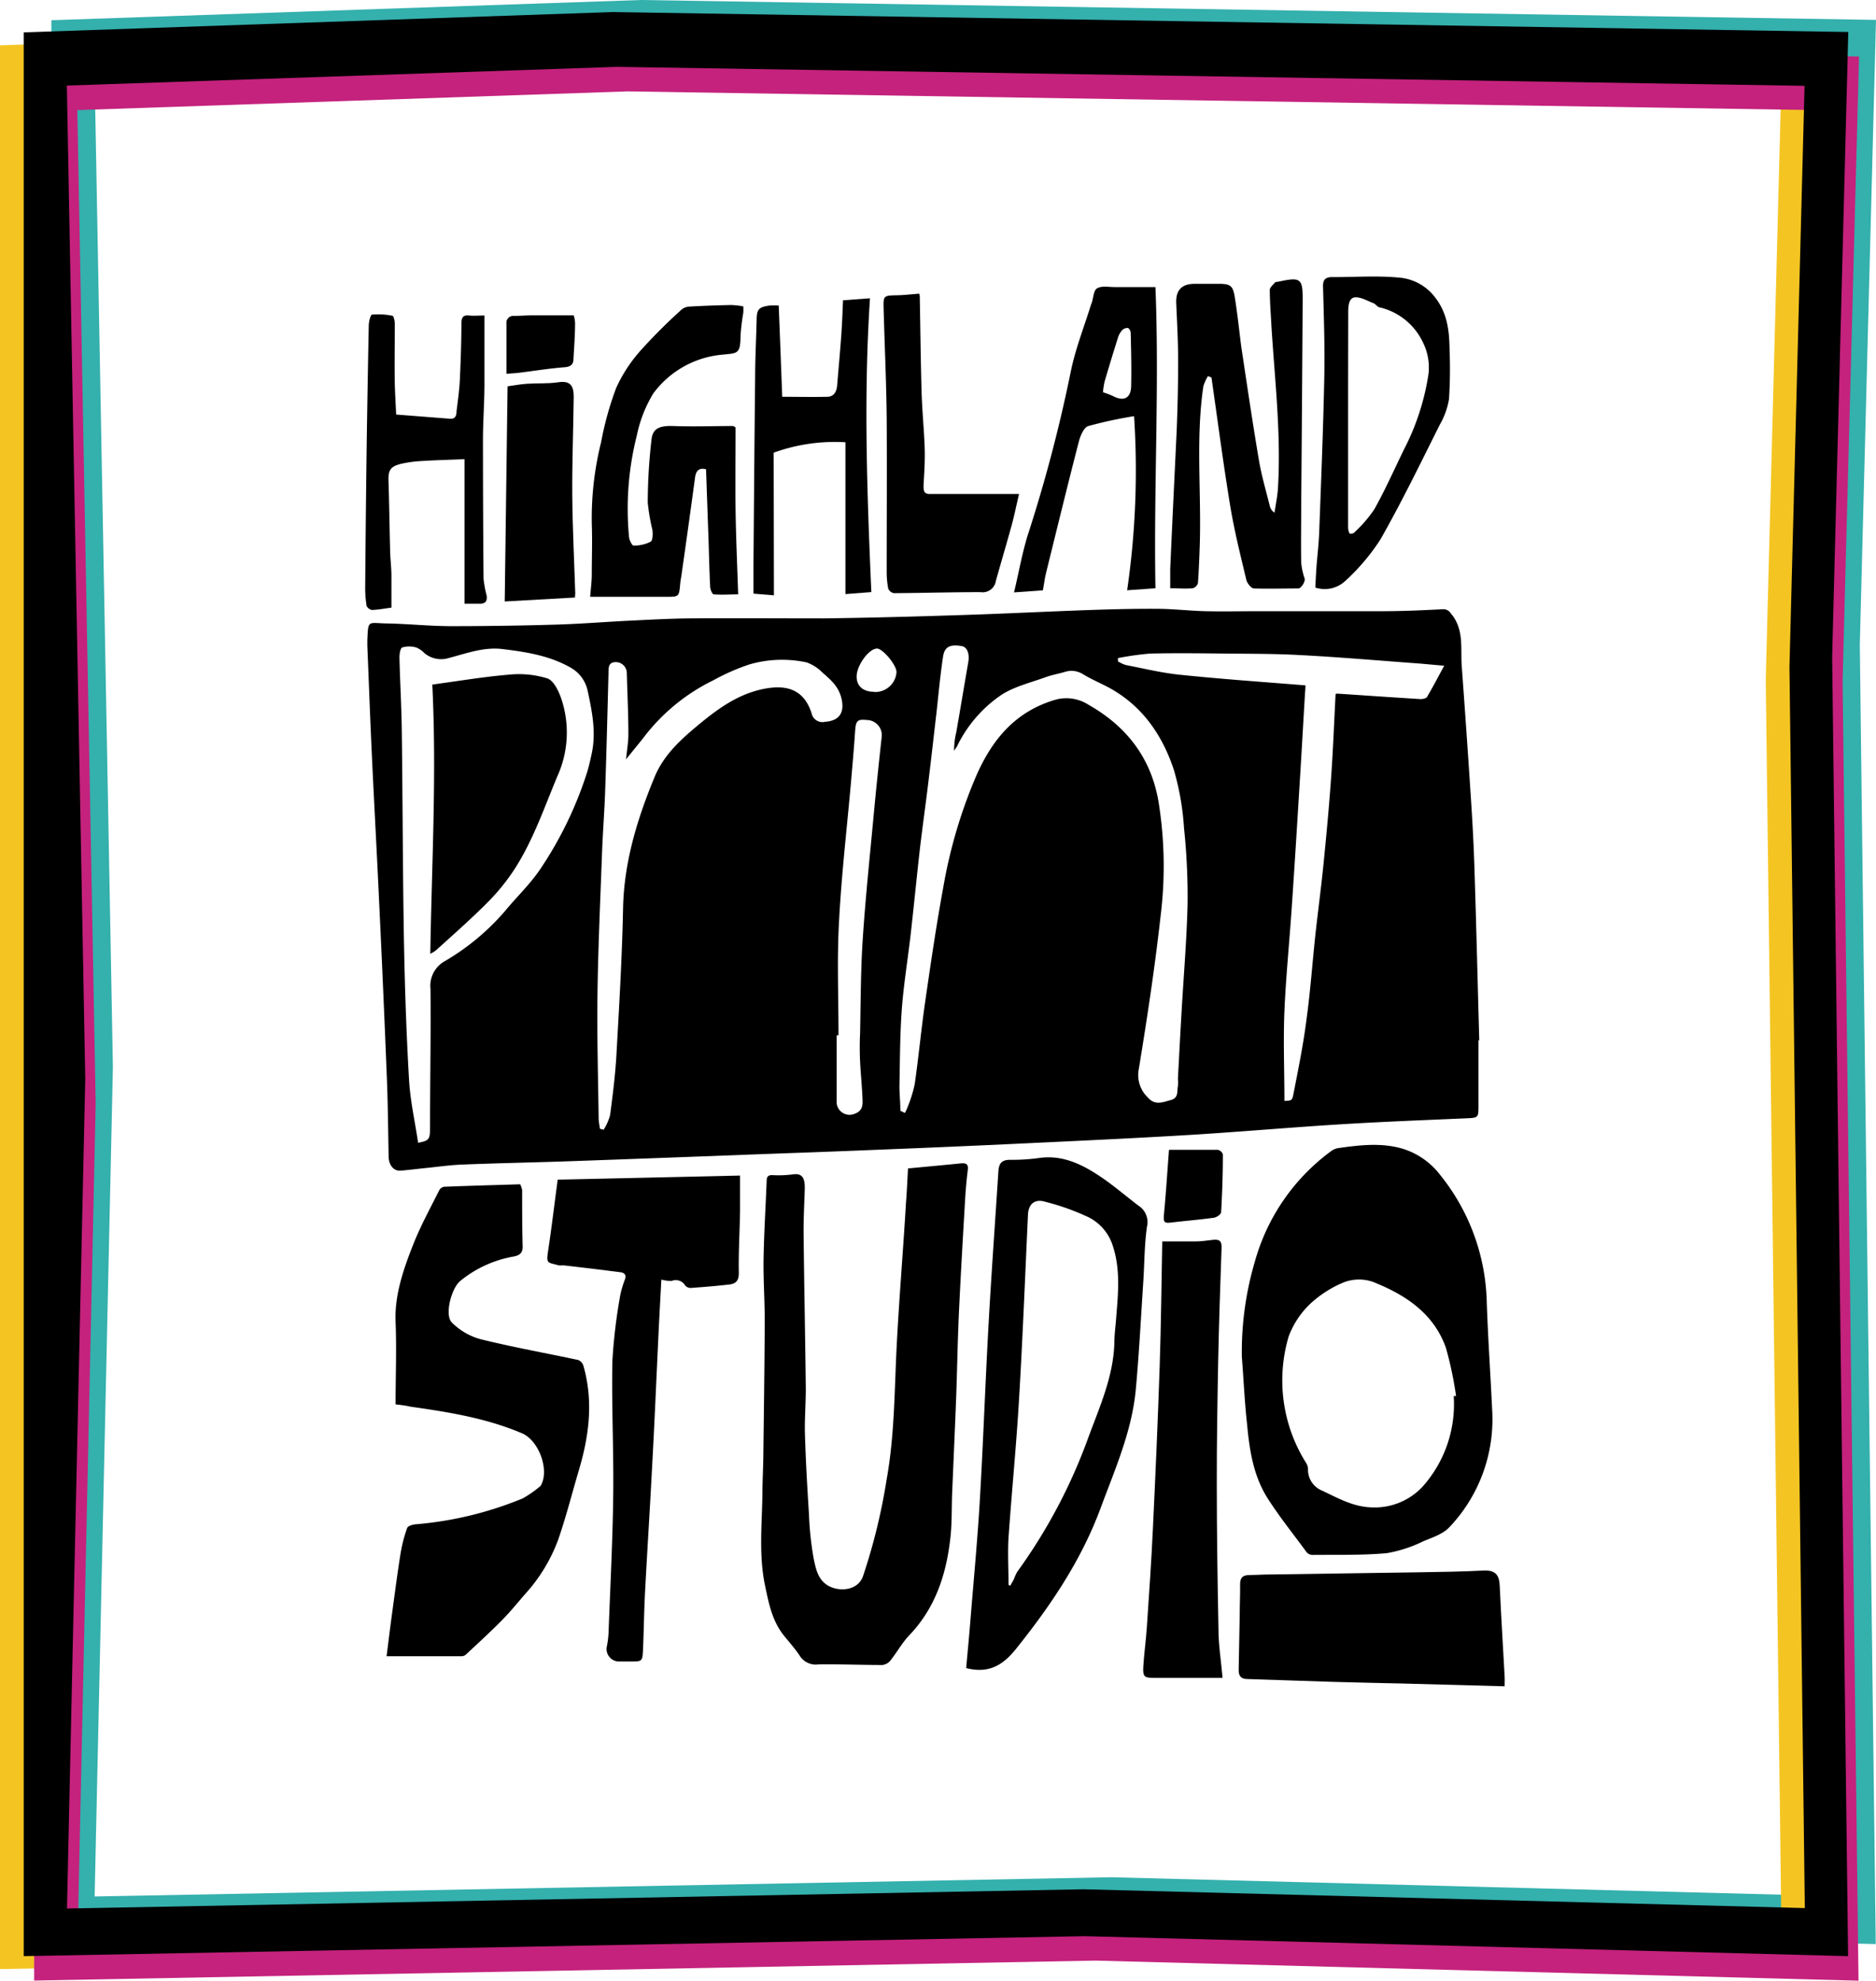 <svg xmlns="http://www.w3.org/2000/svg" viewBox="0 0 289.62 305.8"><defs><style>.cls-1{fill:#34b0ad;}.cls-2{fill:#f4c522;}.cls-3{fill:#c4227d;}</style></defs><g id="Layer_2" data-name="Layer 2"><g id="Layer_1-2" data-name="Layer 1"><path d="M228.25,160.61v10.15c0,1.8-.06,1.81-1.83,1.89-6.5.28-13,.53-19.5.93-7.78.48-15.54,1.17-23.31,1.64-8.46.51-16.93.9-25.39,1.3q-11.55.55-23.1,1c-6.72.28-13.43.51-20.15.76q-13.53.52-27.08,1c-5.47.19-11,.29-16.42.51-2,.07-3.92.36-5.88.55-1.24.13-2.47.29-3.71.39-1.08.1-1.85-.81-1.88-2.14-.08-4-.11-8-.27-12Q59.19,153,58.54,139.4c-.35-7.66-.78-15.31-1.14-23-.26-5.56-.46-11.12-.69-16.68,0-.3,0-.6,0-.9.14-3.19.06-2.62,3-2.57,3.29.06,6.57.41,9.85.42,5.44,0,10.88-.08,16.31-.24,3.81-.11,7.61-.43,11.41-.61,3.08-.15,6.16-.32,9.24-.35,6.9-.05,13.79,0,20.69,0,7.15-.09,14.3-.29,21.44-.52,6.51-.21,13-.54,19.5-.77,3.47-.12,6.94-.21,10.4-.19,2.52,0,5,.31,7.56.37,2.69.06,5.38,0,8.07,0,6.41,0,12.83,0,19.25,0,3.08,0,6.16-.14,9.24-.3a1.37,1.37,0,0,1,1.31.64c2.1,2.45,1.48,5.41,1.69,8.2q.76,10.31,1.43,20.62c.24,3.63.43,7.27.54,10.9.28,8.74.49,17.47.73,26.2ZM139,171.49l.7.33a7.07,7.07,0,0,0,.43-.93,20.81,20.81,0,0,0,1.09-3.53c.6-4.22,1-8.47,1.61-12.7.86-5.94,1.73-11.9,2.82-17.81a76.66,76.66,0,0,1,5.08-17.11c2.47-5.62,6.07-9.93,12.24-11.72a6.33,6.33,0,0,1,5.1.8c5.79,3.29,9.58,8.1,10.76,14.81a62.23,62.23,0,0,1,.36,17.66c-.88,7.93-2.08,15.83-3.37,23.7a4.77,4.77,0,0,0,1.33,4.39c1.16,1.36,2.3.79,3.58.46s.94-1.36,1.12-2.17a7.33,7.33,0,0,0,0-1.15c.18-3.42.36-6.84.56-10.25.32-5.59.8-11.17.93-16.76a101,101,0,0,0-.55-11.66,41.08,41.08,0,0,0-1.57-9c-1.7-5.13-4.62-9.53-9.44-12.36-1.48-.87-3.12-1.5-4.58-2.4a3.34,3.34,0,0,0-2.89-.33c-.94.27-1.91.44-2.83.77-2.26.82-4.68,1.4-6.7,2.63a20.14,20.14,0,0,0-7,8c-.14.26-.33.49-.49.74a11.82,11.82,0,0,1,.34-2.84c.63-3.59,1.22-7.2,1.85-10.8.23-1.34-.15-2.36-1-2.51-1.79-.31-2.66.08-2.89,1.63-.43,2.83-.69,5.69-1,8.53-.43,3.65-.83,7.29-1.28,10.94-.41,3.39-.89,6.77-1.29,10.16-.5,4.42-.93,8.84-1.43,13.26-.44,3.82-1.07,7.62-1.36,11.45s-.29,7.87-.37,11.8C138.85,168.87,139,170.18,139,171.49Zm-74.46,4.94c1.66-.31,1.84-.51,1.85-2.18,0-7.19.14-14.39.07-21.59a4.34,4.34,0,0,1,2.23-4.28A36.54,36.54,0,0,0,78,140.61c1.85-2.24,4-4.26,5.58-6.69a58.53,58.53,0,0,0,7.08-14.76c.28-.94.49-1.9.7-2.86.68-3.23.07-6.36-.61-9.52a5.35,5.35,0,0,0-2.68-3.72c-3.27-1.86-6.9-2.42-10.56-2.86-2.86-.33-5.5.68-8.17,1.37a4,4,0,0,1-3.83-.75,3.63,3.63,0,0,0-1.26-.86,3.84,3.84,0,0,0-2.15,0c-.32.13-.45,1.09-.43,1.66.09,3.77.32,7.54.36,11.31.14,10.7.14,21.4.33,32.1.13,7.24.37,14.48.79,21.7C63.34,170,64.07,173.18,64.55,176.43Zm137-70.62c0,.58-.06,1-.09,1.52-.28,4.78-.55,9.57-.85,14.35-.38,6.15-.76,12.3-1.18,18.44-.36,5.34-.9,10.67-1.13,16-.19,4.61,0,9.22,0,13.85,1.1-.07,1.2,0,1.42-1.2.74-3.81,1.52-7.62,2-11.47.59-4.28.89-8.59,1.35-12.89.4-3.65.89-7.29,1.26-10.95.44-4.43.86-8.86,1.17-13.3.31-4.28.47-8.58.7-13-.06,0,.14-.08.34-.07,4.25.28,8.51.58,12.77.84.33,0,.86-.09,1-.32.91-1.54,1.74-3.14,2.66-4.83l-3.69-.33c-6.22-.45-12.43-1-18.66-1.32-3.79-.21-7.59-.19-11.39-.23s-7.76-.09-11.63,0a45.56,45.56,0,0,0-5,.7v.5a5.11,5.11,0,0,0,1.21.57c2.8.54,5.59,1.23,8.43,1.51C188.56,104.84,195,105.28,201.5,105.81ZM92.63,174.27l.56.15a8.64,8.64,0,0,0,1-2.26c.42-3.24.84-6.5,1-9.77.42-7.39.85-14.78,1-22.18.15-7.14,2.19-13.78,4.87-20.26,1.46-3.53,4.27-6,7.19-8.39s6-4.53,9.84-5.24c3.36-.62,6,.1,7.2,3.78a1.71,1.71,0,0,0,2.07,1.34c2.11-.15,3-1.3,2.6-3.36s-1.69-3.09-3-4.26a6.54,6.54,0,0,0-2.42-1.55,18,18,0,0,0-8.85.31,33.44,33.44,0,0,0-5.57,2.45A30.07,30.07,0,0,0,99.26,114c-.8,1-1.63,2-2.61,3.23.15-1.54.37-2.72.36-3.9,0-3.11-.16-6.22-.24-9.34a1.71,1.71,0,0,0-1.69-1.77c-1.21,0-1.12.89-1.14,1.73-.16,6.11-.31,12.21-.52,18.32-.11,3.07-.35,6.14-.47,9.22-.27,7.35-.61,14.7-.71,22-.09,6.42.1,12.84.18,19.26A12.88,12.88,0,0,0,92.63,174.27Zm36.82-14.44h-.29c0,3.47,0,6.94,0,10.41a2,2,0,0,0,2.76,1.72c1.4-.49,1.27-1.56,1.22-2.6-.08-1.84-.27-3.67-.36-5.5-.06-1.42-.07-2.83,0-4.24.1-4.83.09-9.67.4-14.48.42-6.4,1.09-12.79,1.69-19.18.38-4.11.81-8.21,1.26-12.32a2.34,2.34,0,0,0-2.31-2.48c-1.49-.15-1.7.11-1.81,1.79-.17,2.52-.39,5-.61,7.55-.63,7.2-1.48,14.39-1.86,21.61C129.2,148,129.45,153.92,129.45,159.83Zm5.45-53a3.3,3.3,0,0,0,3.5-3c.09-1.09-2.14-3.72-3-3.7-1.25,0-3.11,2.55-3.15,4.26C132.22,105.89,133.21,106.79,134.9,106.8Z"/><path d="M140.18,180.39c2.83-.27,5.49-.51,8.15-.78.82-.08,1.19.13,1.08,1-.2,1.6-.34,3.21-.43,4.82-.34,5.82-.68,11.63-.95,17.44-.19,4.24-.26,8.48-.41,12.71-.19,4.92-.41,9.84-.62,14.76-.11,2.61,0,5.24-.37,7.82-.68,5.36-2.42,10.3-6.27,14.32-1.11,1.17-1.9,2.63-2.91,3.9a1.88,1.88,0,0,1-1.23.67c-3.29,0-6.59-.14-9.88-.09a2.92,2.92,0,0,1-2.88-1.34c-.74-1.13-1.67-2.14-2.51-3.2-1.73-2.2-2.26-4.85-2.81-7.48-1-4.62-.53-9.3-.44-14,0-2,.11-3.92.14-5.88.09-7.06.19-14.13.22-21.19,0-3.17-.23-6.34-.18-9.5.07-4,.32-8,.48-12.06,0-.69.27-.94,1-.88a16.83,16.83,0,0,0,3.17-.14c1.26-.13,1.76.5,1.71,2.29-.07,2.31-.2,4.62-.18,6.93.09,8,.25,15.93.34,23.89,0,2.36-.2,4.72-.13,7.07.12,4.11.36,8.21.62,12.31a48.94,48.94,0,0,0,.73,6.86c.34,1.62.68,3.44,2.51,4.31,1.61.77,4.3.61,5.1-1.6a91.71,91.71,0,0,0,3.66-15c1.23-6.86,1.19-13.78,1.55-20.69.38-7.35,1-14.69,1.43-22C140,184,140.08,182.24,140.18,180.39Z"/><path d="M191.72,209.53a49.16,49.16,0,0,1,2-14.73,31.67,31.67,0,0,1,11.67-17,2.67,2.67,0,0,1,1.14-.54c3.4-.48,6.83-.9,10.18.14a11.6,11.6,0,0,1,5.59,3.95,32.47,32.47,0,0,1,7.23,19.75c.19,5.52.57,11,.83,16.54a24.18,24.18,0,0,1-6.61,18.15c-1,1.06-2.62,1.58-4,2.15a20.57,20.57,0,0,1-5.67,1.85c-3.82.34-7.68.23-11.53.27a1.25,1.25,0,0,1-.85-.44c-2-2.75-4.17-5.42-6-8.3-2.19-3.44-2.8-7.41-3.17-11.39C192.14,216.44,192,213,191.72,209.53Zm32.71,6,.36,0a56,56,0,0,0-1.57-7.45c-1.76-5-5.8-7.91-10.53-9.87a6.56,6.56,0,0,0-5.58-.09,17.48,17.48,0,0,0-4.65,3,13.44,13.44,0,0,0-3.51,5.2,23.89,23.89,0,0,0,2.66,19.49,1.92,1.92,0,0,1,.32.95,3.49,3.49,0,0,0,2.17,3.37c2.37,1.11,4.7,2.45,7.44,2.58a10.13,10.13,0,0,0,8.08-3.19A19.11,19.11,0,0,0,224.43,215.56Z"/><path d="M61.07,216.81c0-4.34.17-8.54,0-12.72s1.23-8.18,2.74-12c1.13-2.85,2.62-5.57,4-8.33a1.08,1.08,0,0,1,.72-.54c3.89-.15,7.77-.26,11.77-.38a2.92,2.92,0,0,1,.31.92c0,2.91,0,5.82.08,8.73,0,1-.53,1.33-1.39,1.5a17.86,17.86,0,0,0-8.28,3.8c-1.33,1.13-2.41,5.18-1.28,6.37a9.94,9.94,0,0,0,4.55,2.62c5,1.23,10,2.12,15,3.19a1.46,1.46,0,0,1,.79.93c1.58,5.58.84,11-.83,16.47-1,3.43-1.9,6.93-3.07,10.32a25.64,25.64,0,0,1-5.1,8.4c-1.21,1.39-2.37,2.83-3.67,4.13-1.79,1.82-3.68,3.54-5.55,5.28a1.12,1.12,0,0,1-.68.2c-3.75,0-7.5,0-11.5,0,.25-1.93.47-3.76.71-5.58.48-3.47.92-7,1.47-10.41a22.16,22.16,0,0,1,1-3.81c.11-.3.78-.51,1.21-.56a55.26,55.26,0,0,0,16.61-4,16.64,16.64,0,0,0,2.61-1.8.75.75,0,0,0,.25-.28c1.29-2.43-.39-6.93-3-8-5.5-2.33-11.32-3.26-17.17-4.09C62.68,217,61.92,216.92,61.07,216.81Z"/><path d="M149.16,257.53c.22-2.49.47-5,.67-7.57.5-6.19,1.09-12.37,1.45-18.56.53-9.06.84-18.13,1.35-27.18.43-7.78,1-15.55,1.5-23.32.07-1.27.49-1.84,1.81-1.84a30.41,30.41,0,0,0,4.47-.28c3.45-.5,6.39.85,9.12,2.64,2.18,1.42,4.15,3.14,6.23,4.72a3,3,0,0,1,1.31,3.25c-.41,2.86-.38,5.78-.58,8.67-.36,5.51-.64,11-1.15,16.52-.61,6.43-3.22,12.29-5.43,18.26-3,8.1-7.75,15.11-13.11,21.79C154.79,257.12,152.6,258.41,149.16,257.53Zm6.54-12.85.26.14c.19-.34.39-.68.56-1a8,8,0,0,1,.52-1.15,83.91,83.91,0,0,0,11-20.8c1.75-4.73,3.86-9.4,4-14.6,0-1.28.19-2.56.28-3.84.3-3.78.7-7.53-.59-11.29A7.4,7.4,0,0,0,168,187.9a37.17,37.17,0,0,0-6.62-2.36c-1.62-.5-2.61.33-2.68,2-.44,9.45-.81,18.9-1.37,28.34-.42,7.22-1.14,14.42-1.64,21.64C155.56,239.91,155.7,242.3,155.7,244.68Z"/><path d="M86.1,182.12l28.15-.63c0,2,0,3.8,0,5.58-.06,3.17-.25,6.34-.19,9.5,0,1.28-.57,1.64-1.55,1.75-1.94.22-3.88.38-5.82.52a1.13,1.13,0,0,1-.89-.35,1.7,1.7,0,0,0-2.12-.73,5.84,5.84,0,0,1-1.58-.21c-.14,2.7-.29,5.33-.42,8-.33,6.92-.62,13.85-1,20.77-.33,6.45-.75,12.9-1.09,19.35-.16,3-.19,6-.32,9-.09,1.85-.13,1.84-1.91,1.84H95.71a1.93,1.93,0,0,1-2-2.43,15.3,15.3,0,0,0,.24-2c.26-7.06.63-14.12.72-21.18s-.27-13.86-.13-20.79a85.54,85.54,0,0,1,1.24-10.28,16.8,16.8,0,0,1,.74-2.42c.2-.68-.25-.95-.79-1q-4.36-.56-8.74-1.06a3.81,3.81,0,0,1-.76,0c-1.66-.49-1.94-.16-1.61-2.24C85.17,189.46,85.59,185.89,86.1,182.12Z"/><path d="M232.29,260.34l-15.48-.42c-3.64-.09-7.28-.15-10.91-.26-4.45-.13-8.9-.31-13.35-.44-1,0-1.34-.53-1.32-1.43.06-2.83.11-5.65.16-8.48,0-1.58.08-3.17.06-4.75,0-1,.44-1.38,1.37-1.39s1.63-.06,2.44-.08q11.88-.17,23.77-.35c3.34-.05,6.68-.1,10-.27,2-.1,2.43.86,2.5,2.37.21,4.62.5,9.23.75,13.84C232.32,259.18,232.29,259.68,232.29,260.34Z"/><path d="M179.43,191.66c1.89,0,3.51,0,5.13,0,.88,0,1.77-.14,2.66-.24s1.42.05,1.37,1.2c-.21,5.77-.4,11.54-.52,17.31-.12,6.34-.23,12.67-.22,19,0,7.53.11,15.06.26,22.59,0,2.47.41,4.93.63,7.52h-4.29c-2.09,0-4.18,0-6.28,0-1.49,0-1.75-.16-1.67-1.69.12-2,.41-4.06.55-6.1.34-5,.69-10.07.93-15.11.4-8.38.77-16.76,1.05-25.14C179.25,204.61,179.3,198.24,179.43,191.66Z"/><path d="M186.49,58.06a6.44,6.44,0,0,0-.72,1.62c-1.17,8-.31,16.13-.54,24.2-.07,2.05-.14,4.1-.29,6.15a1.18,1.18,0,0,1-.8.79c-1.11.1-2.22,0-3.48,0,0-1,0-2,0-2.93.31-7.14.66-14.28,1-21.43.14-3.63.23-7.28.22-10.91,0-2.91-.17-5.82-.29-8.73-.09-2,.83-3,2.84-3,1.24,0,2.49,0,3.73,0,1.8,0,2.19.29,2.47,2.08.41,2.53.67,5.09,1,7.63.88,5.87,1.75,11.75,2.74,17.61.41,2.39,1.11,4.73,1.69,7.09a1.72,1.72,0,0,0,.7.92c.18-1.24.45-2.49.53-3.74.51-8.36-.48-16.66-1-25-.1-1.88-.25-3.76-.26-5.64,0-.39.51-.8.83-1.17.09-.1.33-.07.49-.11,3.47-.75,3.78-.53,3.76,2.9q-.1,16-.23,32c0,2.83-.05,5.65,0,8.48a10.67,10.67,0,0,0,.53,2.44c.13.47-.51,1.54-1,1.54-2.27,0-4.55.07-6.81,0-.43,0-1-.75-1.17-1.24-.91-3.83-1.87-7.65-2.51-11.52-1.08-6.58-1.94-13.2-2.89-19.8Z"/><path d="M113.56,66c0,4.3-.06,8.53,0,12.76s.25,8.43.4,13c-1.08,0-2.44.1-3.78,0-.21,0-.52-.73-.54-1.13-.13-2.48-.18-5-.26-7.45-.13-3.54-.25-7.09-.38-10.73-1.05-.27-1.54.19-1.69,1.22q-1,7.41-2.06,14.82c-.07.55-.19,1.1-.24,1.65-.18,2-.17,2-2.22,2H91.11c.09-1.16.23-2.24.25-3.33,0-2.65.1-5.31,0-8A48.39,48.39,0,0,1,92.8,68.27a49.49,49.49,0,0,1,2.32-8.36A22.91,22.91,0,0,1,99,54a84.65,84.65,0,0,1,6-6,2.17,2.17,0,0,1,1.19-.65c2.22-.14,4.44-.21,6.67-.26a12.53,12.53,0,0,1,1.89.21,8.42,8.42,0,0,1,0,1,32.51,32.51,0,0,0-.43,3.64c0,2.77-.59,2.57-2.61,2.8a14.86,14.86,0,0,0-10.85,6,20.25,20.25,0,0,0-2.55,6.51,46.12,46.12,0,0,0-1.21,15.53c0,.53.47,1.45.71,1.45a5.63,5.63,0,0,0,2.64-.6c.33-.2.35-1.21.27-1.81a31.56,31.56,0,0,1-.72-4.22,87.17,87.17,0,0,1,.59-9.83c.21-1.71,1.38-2.06,3.32-2,3.09.12,6.19,0,9.29,0A3,3,0,0,1,113.56,66Z"/><path d="M157.32,76.27c-.39,1.66-.71,3.24-1.13,4.8-.79,2.88-1.65,5.75-2.45,8.63a2.07,2.07,0,0,1-2.37,1.72c-4.46,0-8.91.13-13.36.16a1.17,1.17,0,0,1-.89-.72,14.2,14.2,0,0,1-.23-2.68c0-7.89.05-15.77,0-23.66-.06-5.69-.33-11.38-.48-17.07-.05-1.74.08-1.81,1.78-1.86,1.23,0,2.46-.16,3.74-.25A3.22,3.22,0,0,1,142,46c.09,4.88.14,9.76.28,14.64.09,2.91.39,5.81.48,8.72.05,1.83-.07,3.68-.18,5.51,0,.87,0,1.44,1.09,1.4.8,0,1.6,0,2.4,0Z"/><path d="M175.08,64.25A66.86,66.86,0,0,0,168,65.78c-.66.21-1.2,1.46-1.43,2.33-1.74,6.74-3.39,13.51-5.06,20.27-.21.83-.31,1.69-.51,2.76l-4.45.32c.78-3.29,1.3-6.33,2.24-9.23a229.9,229.9,0,0,0,6.53-24.92c.72-3.5,2.06-6.87,3.12-10.3a2.29,2.29,0,0,1,.1-.23c.26-.79.3-2,.84-2.27.72-.42,1.82-.18,2.76-.19h6.24c.62,15.51-.28,31,0,46.5l-4.37.31A128.42,128.42,0,0,0,175.08,64.25Zm-4.8-3.69a13.75,13.75,0,0,1,1.51.57c1.68.9,2.8.37,2.84-1.52.06-2.73,0-5.47-.07-8.21,0-.27-.23-.71-.43-.76a1.11,1.11,0,0,0-.87.32,3.08,3.08,0,0,0-.64,1.09q-1.08,3.42-2.09,6.86A12.11,12.11,0,0,0,170.28,60.56Z"/><path d="M203.06,90.71c.05-1,.1-2,.17-3.06.14-1.83.36-3.65.43-5.48.3-8,.63-16.09.79-24.14.09-4.61-.08-9.24-.2-13.86,0-1,.37-1.32,1.23-1.39H206c3.33,0,6.67-.24,10,.08a7.72,7.72,0,0,1,5.51,3c2,2.54,2.25,5.36,2.28,8.32a70.77,70.77,0,0,1-.09,7.43,11.74,11.74,0,0,1-1.42,3.95c-3,6-5.91,12-9.19,17.76a32.62,32.62,0,0,1-5.44,6.4A4.62,4.62,0,0,1,203.06,90.71Zm5.06-26.19h0v5.91c0,3.68,0,7.37,0,11a2.17,2.17,0,0,0,.23.94.79.79,0,0,0,.66-.1,20.49,20.49,0,0,0,3.14-3.61c1.69-3,3.1-6.2,4.62-9.31a37.4,37.4,0,0,0,3.77-11.66,8.73,8.73,0,0,0-.86-4.82,9.87,9.87,0,0,0-6.75-5.43c-.32-.08-.56-.5-.89-.63-.95-.36-2-1-2.9-.9s-1,1.33-1,2.24C208.13,53.64,208.12,59.08,208.12,64.52Z"/><path d="M119.48,91.91l-3.16-.26c0-1.48,0-2.84,0-4.21.08-9.71.15-19.43.26-29.14,0-2.95.16-5.9.23-8.85,0-1.69.33-2.05,2-2.28a13,13,0,0,1,1.41,0c.19,4.76.37,9.52.54,14.09,2.34,0,4.64.05,6.94,0,1,0,1.46-.75,1.54-1.74.21-2.6.46-5.2.64-7.8.13-1.71.18-3.42.27-5.36l4.16-.31c-1,15.21-.45,30.19.21,45.36l-4,.31V68.28a27.62,27.62,0,0,0-11.08,1.61Z"/><path d="M61.16,64l8.32.65c.84.07,1-.55,1-1.15.2-1.61.43-3.21.51-4.82.14-2.9.23-5.81.25-8.72,0-.92.21-1.36,1.21-1.25.67.07,1.35,0,2.34,0,0,3.59,0,7.07,0,10.55,0,2.83-.22,5.65-.23,8.48q0,10.78.09,21.59a16.67,16.67,0,0,0,.47,2.58c.16,1-.28,1.35-1.22,1.29-.64,0-1.28,0-2.18,0V70.89c-2.35.1-4.43.15-6.51.28a19.12,19.12,0,0,0-3.3.44c-1.66.41-2,1-1.93,2.72.11,3.42.15,6.84.24,10.25,0,1.37.18,2.74.21,4.1,0,1.69,0,3.39,0,5.13-1,.13-2,.32-3,.36a1.13,1.13,0,0,1-.84-.65,18.09,18.09,0,0,1-.21-2.94q.08-10.2.21-20.41.14-10,.34-19.91c0-.59.27-1.66.51-1.69a11,11,0,0,1,3.13.18c.2,0,.37.78.38,1.2,0,3.16-.06,6.31,0,9.47C61,61,61.09,62.48,61.16,64Z"/><path d="M88.77,92.25l-10.85.61c.15-11,.29-22,.44-33.22,1-.13,2-.33,3-.39,1.58-.11,3.18,0,4.73-.22,2-.33,2.5.55,2.48,2.32-.06,5.05-.26,10.1-.22,15.14s.3,10.09.46,15.14C88.78,91.83,88.77,92,88.77,92.25Z"/><path d="M180.47,177.52c2.31,0,4.94,0,7.57,0a1.07,1.07,0,0,1,.75.71c0,3-.1,5.94-.27,8.91,0,.32-.69.8-1.11.86-2.15.3-4.32.47-6.48.73-1.23.15-1.35,0-1.23-1.31C180,184.28,180.2,181.1,180.47,177.52Z"/><path d="M78.19,57.71c0-2.65,0-5.19,0-7.73a1.06,1.06,0,0,1,1.15-1.21c.85,0,1.71-.07,2.57-.08h6.66a4.75,4.75,0,0,1,.21,1.14c0,1.88-.14,3.75-.25,5.62,0,.83-.45,1.18-1.39,1.25-2.34.18-4.66.56-7,.85C79.56,57.62,79,57.64,78.19,57.71Z"/><path d="M66.43,147.26c.22-13.93,1-27.63.31-41.57,4-.54,7.87-1.2,11.81-1.53a14.94,14.94,0,0,1,5.93.57c1,.33,1.76,1.94,2.17,3.13a16.38,16.38,0,0,1-.61,12c-2,4.78-3.67,9.69-6.45,14.08a31.82,31.82,0,0,1-4.31,5.37c-2.56,2.58-5.32,5-8,7.43A7.15,7.15,0,0,1,66.43,147.26Z"/><path class="cls-1" d="M289.62,3.07,99,0h-.07L7.93,3.12v297l163.84-3.08,117.81,3.1L287.12,99.58ZM17.43,164.73v0L14.6,11.35,99.52,8.46l183.34,2.93-2.33,89.69v0l2.37,191.64-111.33-2.9h0L14.61,292.79Z"/><path class="cls-2" d="M281.69,6.93,91,3.86H91L0,7V304l163.84-3.08L281.66,304l-2.47-200.58ZM9.5,168.59v-.05L6.67,15.2l84.92-2.89,183.35,2.94-2.34,89.69v0L275,296.63l-111.32-2.91h-.06L6.68,296.65Z"/><path class="cls-3" d="M287,8.73,96.29,5.65h-.07L5.27,8.77v297l163.84-3.08,117.81,3.1-2.46-200.57ZM14.77,170.38v0L11.94,17l84.92-2.89L280.2,17l-2.33,89.69v0l2.37,191.65-111.33-2.91h0L12,298.44Z"/><path d="M285.34,4.94,94.67,1.86h-.06L3.66,5V302l163.84-3.08L285.31,302l-2.46-200.57ZM13.16,166.59v-.05L10.32,13.21l84.93-2.89,183.34,2.93-2.33,89.69v0l2.37,191.64-111.33-2.9h-.05L10.34,294.65Z"/></g></g></svg>